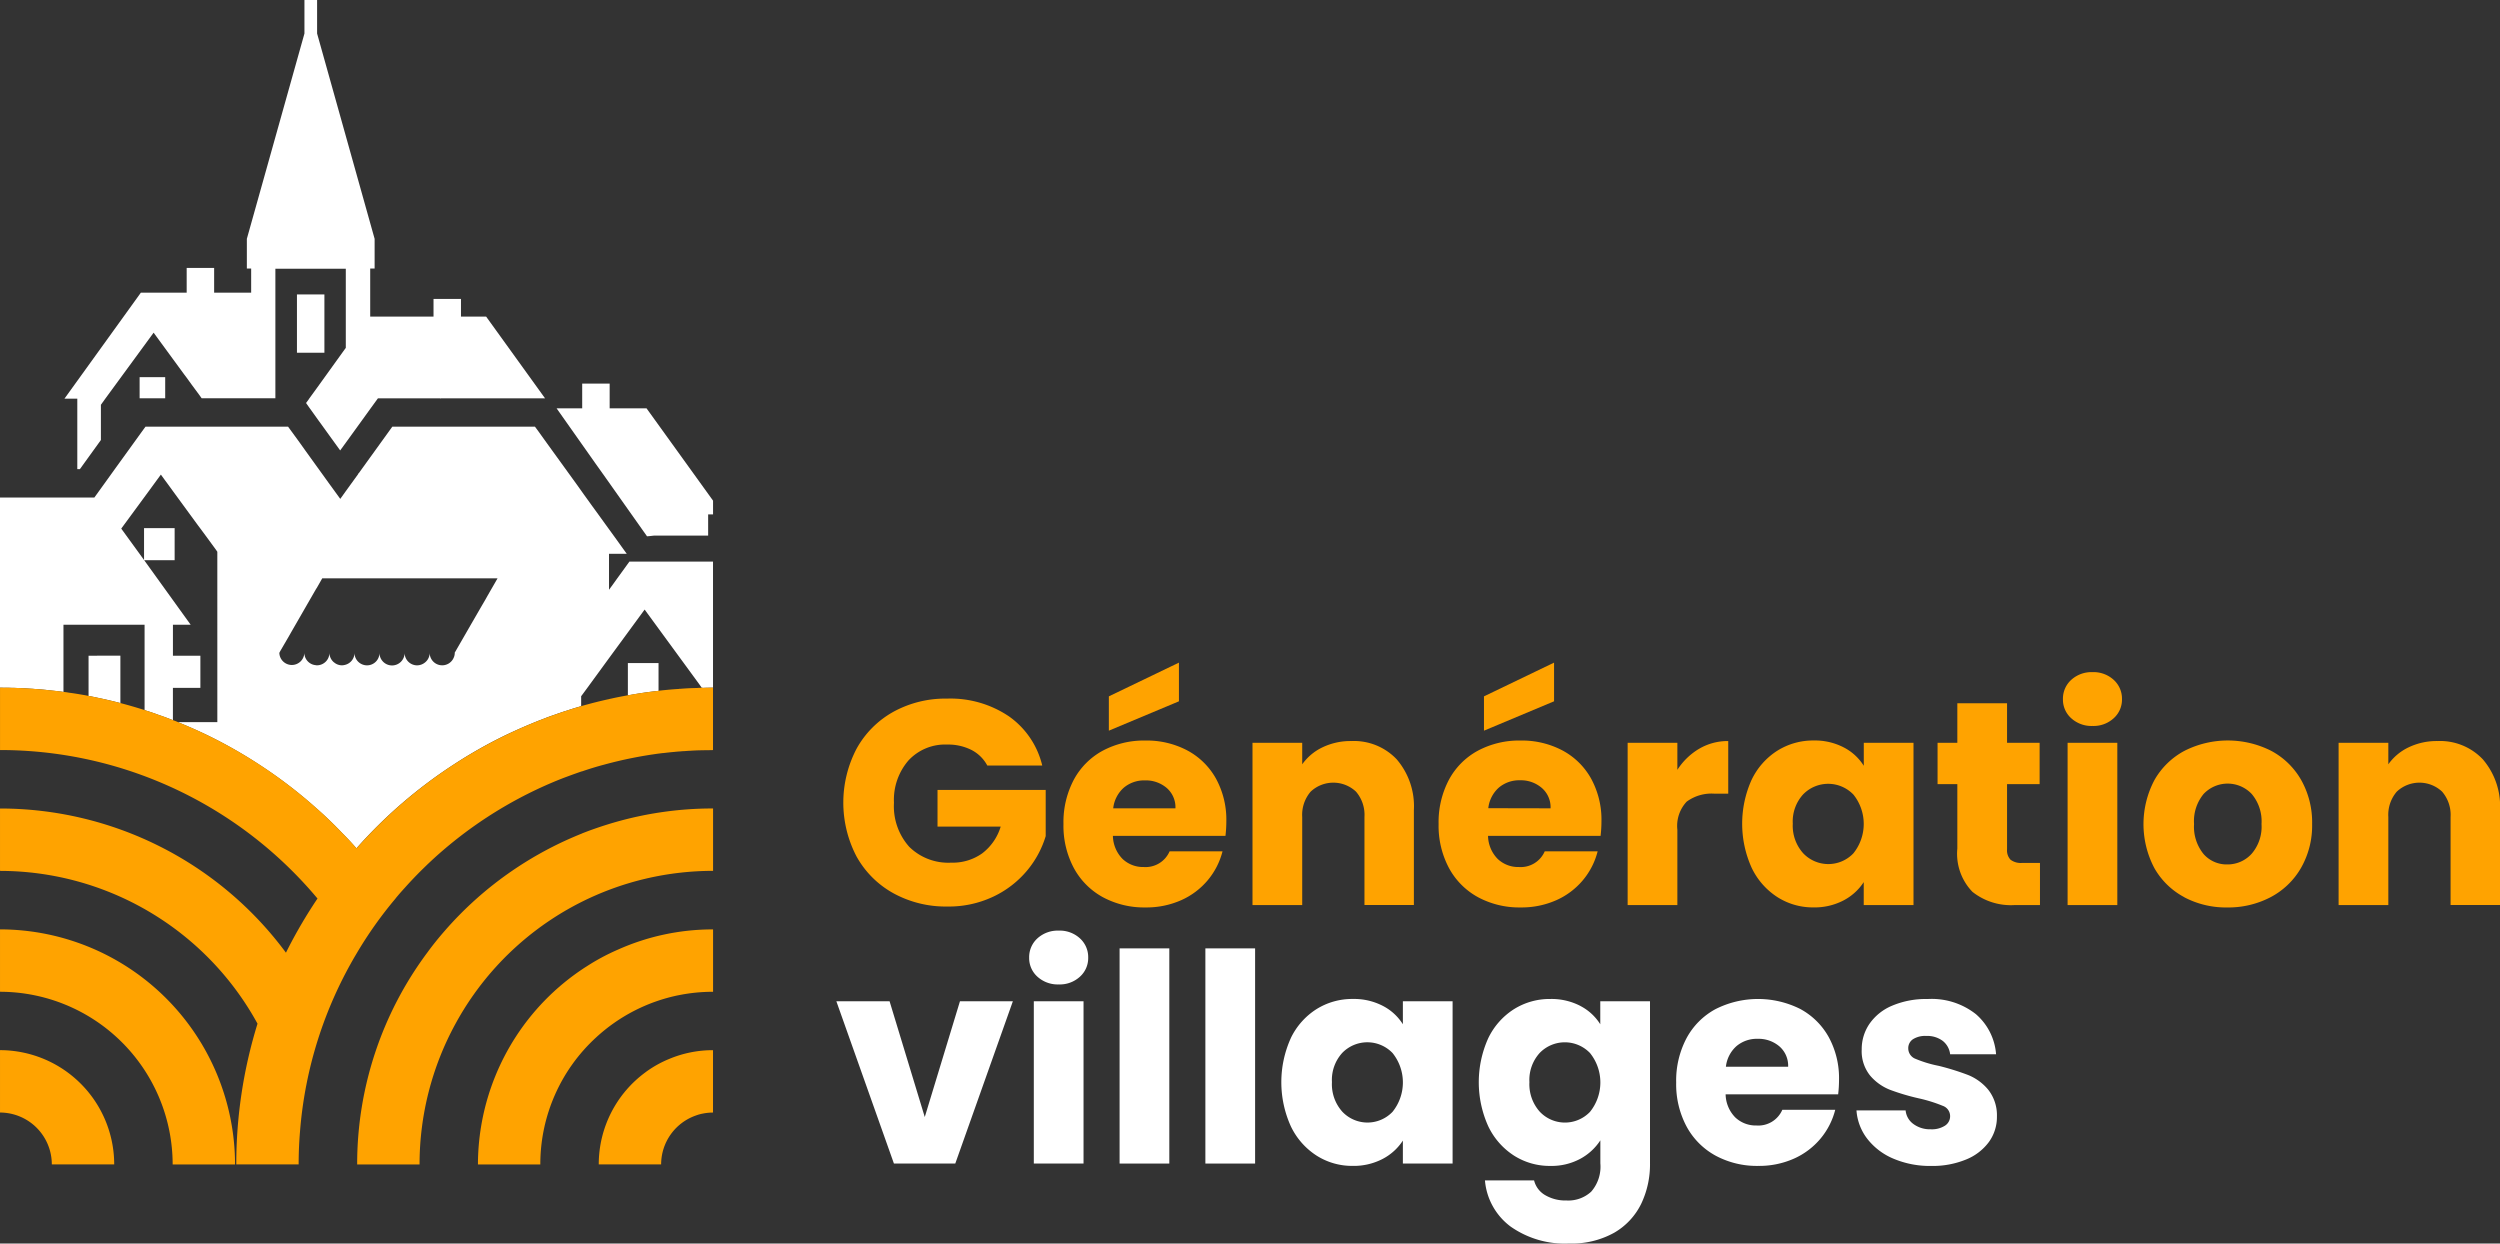 <?xml version="1.0" encoding="UTF-8"?>
<svg xmlns="http://www.w3.org/2000/svg" xmlns:xlink="http://www.w3.org/1999/xlink" id="Groupe_300" data-name="Groupe 300" width="226.806" height="112.816" viewBox="0 0 226.806 112.816">
  <rect x="0" y="0" width="226.806" height="112.816" fill="#333333" stroke="none"/>
  <defs>
    <clipPath id="clip-path">
      <rect id="Rectangle_109" data-name="Rectangle 109" width="226.806" height="112.816" fill="none"></rect>
    </clipPath>
  </defs>
  <g id="Groupe_299" data-name="Groupe 299" clip-path="url(#clip-path)">
    <path id="Tracé_170" data-name="Tracé 170" d="M371.015,302.593a3.381,3.381,0,0,0-1.438-1.412,4.709,4.709,0,0,0-2.2-.488,4.531,4.531,0,0,0-3.509,1.438,5.456,5.456,0,0,0-1.319,3.838,5.522,5.522,0,0,0,1.385,4,5.044,5.044,0,0,0,3.812,1.438,4.612,4.612,0,0,0,2.81-.845,4.782,4.782,0,0,0,1.675-2.427H366.5v-3.324h9.814V309a8.852,8.852,0,0,1-1.7,3.139,8.982,8.982,0,0,1-3.047,2.348,9.413,9.413,0,0,1-4.168.9,9.864,9.864,0,0,1-4.894-1.2,8.543,8.543,0,0,1-3.351-3.338,10.548,10.548,0,0,1,0-9.775,8.552,8.552,0,0,1,3.337-3.35,9.8,9.8,0,0,1,4.881-1.2,9.483,9.483,0,0,1,5.606,1.609A7.6,7.6,0,0,1,376,302.593Z" transform="translate(-281.446 -233.145)" fill="#ffa300"></path>
    <path id="Tracé_171" data-name="Tracé 171" d="M466.087,296.943h-10.21a3.065,3.065,0,0,0,.884,2.1,2.7,2.7,0,0,0,1.913.726,2.372,2.372,0,0,0,2.348-1.425h4.8a6.593,6.593,0,0,1-1.332,2.612,6.678,6.678,0,0,1-2.414,1.821,7.76,7.76,0,0,1-3.245.659,7.892,7.892,0,0,1-3.852-.923,6.562,6.562,0,0,1-2.638-2.638,8.142,8.142,0,0,1-.949-4.01,8.236,8.236,0,0,1,.936-4.01,6.486,6.486,0,0,1,2.625-2.638,7.956,7.956,0,0,1,3.878-.923,7.873,7.873,0,0,1,3.8.9,6.439,6.439,0,0,1,2.6,2.559,7.77,7.77,0,0,1,.937,3.878,11.519,11.519,0,0,1-.079,1.319m-4.221-12.215-6.358,2.664v-3.113l6.358-3.06Zm-.317,9.709a2.317,2.317,0,0,0-.792-1.847,2.912,2.912,0,0,0-1.978-.686,2.859,2.859,0,0,0-1.913.659,2.928,2.928,0,0,0-.963,1.873Z" transform="translate(-354.912 -221.111)" fill="#ffa300"></path>
    <path id="Tracé_172" data-name="Tracé 172" d="M544.718,316.219a6.535,6.535,0,0,1,1.543,4.6v8.6h-4.484V321.43a3.228,3.228,0,0,0-.766-2.295,3,3,0,0,0-4.116,0,3.228,3.228,0,0,0-.765,2.295v7.994h-4.511V314.7h4.511v1.953a4.762,4.762,0,0,1,1.847-1.544,5.875,5.875,0,0,1,2.612-.567,5.342,5.342,0,0,1,4.129,1.675" transform="translate(-417.99 -247.313)" fill="#ffa300"></path>
    <path id="Tracé_173" data-name="Tracé 173" d="M625.31,296.943H615.1a3.066,3.066,0,0,0,.884,2.1,2.7,2.7,0,0,0,1.913.726,2.372,2.372,0,0,0,2.348-1.425h4.8a6.593,6.593,0,0,1-1.332,2.612,6.678,6.678,0,0,1-2.414,1.821,7.76,7.76,0,0,1-3.245.659,7.892,7.892,0,0,1-3.852-.923,6.562,6.562,0,0,1-2.638-2.638,8.143,8.143,0,0,1-.949-4.01,8.236,8.236,0,0,1,.936-4.01,6.486,6.486,0,0,1,2.625-2.638,7.956,7.956,0,0,1,3.878-.923,7.873,7.873,0,0,1,3.8.9,6.441,6.441,0,0,1,2.6,2.559,7.773,7.773,0,0,1,.936,3.878,11.518,11.518,0,0,1-.079,1.319m-4.221-12.215-6.358,2.664v-3.113l6.358-3.06Zm-.317,9.709a2.317,2.317,0,0,0-.792-1.847A2.912,2.912,0,0,0,618,291.9a2.859,2.859,0,0,0-1.913.659,2.928,2.928,0,0,0-.963,1.873Z" transform="translate(-480.102 -221.111)" fill="#ffa300"></path>
    <path id="Tracé_174" data-name="Tracé 174" d="M697.333,315.242a5.109,5.109,0,0,1,2.638-.7v4.775h-1.24a3.8,3.8,0,0,0-2.532.725,3.221,3.221,0,0,0-.844,2.546v6.833h-4.511V314.7h4.511v2.453a5.965,5.965,0,0,1,1.979-1.913" transform="translate(-543.181 -247.312)" fill="#ffa300"></path>
    <path id="Tracé_175" data-name="Tracé 175" d="M740.332,317.859a6.39,6.39,0,0,1,2.335-2.638,6.1,6.1,0,0,1,3.3-.923,5.669,5.669,0,0,1,2.731.633,4.667,4.667,0,0,1,1.807,1.662v-2.084h4.511v14.721H750.5v-2.084a4.874,4.874,0,0,1-1.833,1.662,5.67,5.67,0,0,1-2.731.633,5.982,5.982,0,0,1-3.271-.936,6.464,6.464,0,0,1-2.335-2.664,9.713,9.713,0,0,1,0-7.981m9.233,1.345a3.17,3.17,0,0,0-4.564-.013,3.643,3.643,0,0,0-.936,2.651A3.736,3.736,0,0,0,745,324.52a3.141,3.141,0,0,0,4.564.013,4.26,4.26,0,0,0,0-5.329" transform="translate(-581.418 -247.119)" fill="#ffa300"></path>
    <path id="Tracé_176" data-name="Tracé 176" d="M831.705,312.983v3.825h-2.3a5.618,5.618,0,0,1-3.825-1.2,4.961,4.961,0,0,1-1.372-3.918v-5.857h-1.794v-3.746h1.794V298.5h4.511v3.588h2.955v3.746h-2.955v5.91a1.234,1.234,0,0,0,.317.949,1.542,1.542,0,0,0,1.055.29Z" transform="translate(-646.634 -234.697)" fill="#ffa300"></path>
    <path id="Tracé_177" data-name="Tracé 177" d="M876.365,289.474a2.265,2.265,0,0,1-.752-1.728,2.3,2.3,0,0,1,.752-1.755,2.737,2.737,0,0,1,1.939-.7,2.7,2.7,0,0,1,1.913.7,2.3,2.3,0,0,1,.752,1.755,2.265,2.265,0,0,1-.752,1.728,2.7,2.7,0,0,1-1.913.7,2.734,2.734,0,0,1-1.939-.7m4.181,16.95h-4.511V291.7h4.511Z" transform="translate(-688.458 -224.313)" fill="#ffa300"></path>
    <path id="Tracé_178" data-name="Tracé 178" d="M913.511,328.517a6.752,6.752,0,0,1-2.717-2.638,8.545,8.545,0,0,1,.013-8.007,6.809,6.809,0,0,1,2.744-2.651,8.717,8.717,0,0,1,7.809,0,6.813,6.813,0,0,1,2.744,2.651,7.822,7.822,0,0,1,1,4,7.735,7.735,0,0,1-1.016,4,6.866,6.866,0,0,1-2.77,2.651,8.282,8.282,0,0,1-3.918.923,8.122,8.122,0,0,1-3.891-.923m6.094-3.931a3.773,3.773,0,0,0,.91-2.717,3.845,3.845,0,0,0-.884-2.717,3,3,0,0,0-4.366-.013,3.872,3.872,0,0,0-.871,2.731,3.918,3.918,0,0,0,.858,2.717,2.774,2.774,0,0,0,2.15.949,2.939,2.939,0,0,0,2.2-.949" transform="translate(-715.342 -247.119)" fill="#ffa300"></path>
    <path id="Tracé_179" data-name="Tracé 179" d="M1005.721,316.219a6.535,6.535,0,0,1,1.544,4.6v8.6h-4.485V321.43a3.228,3.228,0,0,0-.766-2.295,3,3,0,0,0-4.116,0,3.229,3.229,0,0,0-.765,2.295v7.994h-4.511V314.7h4.511v1.953a4.761,4.761,0,0,1,1.847-1.544,5.876,5.876,0,0,1,2.612-.567,5.342,5.342,0,0,1,4.129,1.675" transform="translate(-780.458 -247.313)" fill="#ffa300"></path>
    <path id="Tracé_180" data-name="Tracé 180" d="M363.014,435.5l3.192-10.5h4.8l-5.224,14.721h-5.566L354.994,425h4.828Z" transform="translate(-279.117 -334.161)" fill="#fff"></path>
    <path id="Tracé_181" data-name="Tracé 181" d="M437.58,399.188a2.264,2.264,0,0,1-.752-1.728,2.3,2.3,0,0,1,.752-1.754,2.735,2.735,0,0,1,1.939-.7,2.7,2.7,0,0,1,1.913.7,2.3,2.3,0,0,1,.752,1.754,2.264,2.264,0,0,1-.752,1.728,2.7,2.7,0,0,1-1.913.7,2.735,2.735,0,0,1-1.939-.7m4.181,16.951H437.25V401.418h4.511Z" transform="translate(-343.46 -310.578)" fill="#fff"></path>
    <rect id="Rectangle_106" data-name="Rectangle 106" width="4.511" height="19.522" transform="translate(101.572 86.039)" fill="#fff"></rect>
    <rect id="Rectangle_107" data-name="Rectangle 107" width="4.511" height="19.522" transform="translate(109.355 86.039)" fill="#fff"></rect>
    <path id="Tracé_182" data-name="Tracé 182" d="M544.7,427.573a6.391,6.391,0,0,1,2.334-2.638,6.094,6.094,0,0,1,3.3-.924,5.669,5.669,0,0,1,2.731.633,4.662,4.662,0,0,1,1.807,1.662v-2.084h4.511v14.721h-4.511V436.86a4.872,4.872,0,0,1-1.833,1.662,5.663,5.663,0,0,1-2.731.633,5.983,5.983,0,0,1-3.271-.937,6.461,6.461,0,0,1-2.334-2.665,9.713,9.713,0,0,1,0-7.981m9.234,1.346a3.171,3.171,0,0,0-4.564-.014,3.642,3.642,0,0,0-.936,2.651,3.734,3.734,0,0,0,.936,2.678,3.141,3.141,0,0,0,4.564.014,4.259,4.259,0,0,0,0-5.329" transform="translate(-427.6 -333.383)" fill="#fff"></path>
    <path id="Tracé_183" data-name="Tracé 183" d="M636.867,424.645a4.663,4.663,0,0,1,1.807,1.662v-2.084h4.511v14.694a8.282,8.282,0,0,1-.8,3.68,6.14,6.14,0,0,1-2.453,2.625,7.939,7.939,0,0,1-4.1.976,8.534,8.534,0,0,1-5.3-1.543,5.825,5.825,0,0,1-2.321-4.181h4.458a2.136,2.136,0,0,0,1,1.332,3.65,3.65,0,0,0,1.952.488,3.07,3.07,0,0,0,2.229-.8,3.454,3.454,0,0,0,.831-2.573v-2.084a5,5,0,0,1-1.82,1.675,5.5,5.5,0,0,1-2.717.646,6.03,6.03,0,0,1-3.3-.937,6.46,6.46,0,0,1-2.335-2.665,9.713,9.713,0,0,1,0-7.981,6.389,6.389,0,0,1,2.335-2.638,6.093,6.093,0,0,1,3.3-.924,5.669,5.669,0,0,1,2.73.633m.871,4.274a3.171,3.171,0,0,0-4.564-.014,3.643,3.643,0,0,0-.936,2.651,3.735,3.735,0,0,0,.936,2.678,3.141,3.141,0,0,0,4.564.014,4.259,4.259,0,0,0,0-5.329" transform="translate(-493.493 -333.383)" fill="#fff"></path>
    <path id="Tracé_184" data-name="Tracé 184" d="M726.149,432.665H715.94a3.068,3.068,0,0,0,.884,2.1,2.7,2.7,0,0,0,1.913.725,2.371,2.371,0,0,0,2.348-1.425h4.8a6.6,6.6,0,0,1-1.332,2.612,6.677,6.677,0,0,1-2.414,1.82,7.75,7.75,0,0,1-3.245.659,7.885,7.885,0,0,1-3.852-.923,6.565,6.565,0,0,1-2.638-2.638,8.146,8.146,0,0,1-.949-4.01,8.238,8.238,0,0,1,.936-4.01,6.483,6.483,0,0,1,2.625-2.638,8.55,8.55,0,0,1,7.677-.027,6.442,6.442,0,0,1,2.6,2.559,7.771,7.771,0,0,1,.936,3.878,11.5,11.5,0,0,1-.079,1.319m-4.538-2.506a2.319,2.319,0,0,0-.792-1.847,2.915,2.915,0,0,0-1.978-.686,2.86,2.86,0,0,0-1.913.66,2.929,2.929,0,0,0-.963,1.873Z" transform="translate(-559.388 -333.383)" fill="#fff"></path>
    <path id="Tracé_185" data-name="Tracé 185" d="M791.33,438.5a5.857,5.857,0,0,1-2.374-1.807,4.749,4.749,0,0,1-.976-2.573h4.458a1.713,1.713,0,0,0,.712,1.24,2.521,2.521,0,0,0,1.557.475,2.215,2.215,0,0,0,1.306-.33,1.009,1.009,0,0,0,.462-.857.99.99,0,0,0-.659-.937,13.347,13.347,0,0,0-2.137-.672,19.992,19.992,0,0,1-2.638-.779,4.548,4.548,0,0,1-1.82-1.293,3.522,3.522,0,0,1-.765-2.387,4.053,4.053,0,0,1,.7-2.308,4.7,4.7,0,0,1,2.057-1.649,7.888,7.888,0,0,1,3.232-.606,6.479,6.479,0,0,1,4.367,1.372,5.338,5.338,0,0,1,1.833,3.64h-4.168a1.8,1.8,0,0,0-.672-1.213,2.336,2.336,0,0,0-1.491-.448,2.062,2.062,0,0,0-1.214.3.969.969,0,0,0-.422.831,1.015,1.015,0,0,0,.672.95,10.808,10.808,0,0,0,2.1.633,23,23,0,0,1,2.664.831,4.6,4.6,0,0,1,1.808,1.319,3.738,3.738,0,0,1,.8,2.44A3.874,3.874,0,0,1,800,436.98a4.8,4.8,0,0,1-2.084,1.6,7.968,7.968,0,0,1-3.152.581,8.46,8.46,0,0,1-3.43-.659" transform="translate(-619.556 -333.384)" fill="#fff"></path>
    <path id="Tracé_186" data-name="Tracé 186" d="M28.527,42.563h.234L29.6,41.4l1.068-1.48V36.724l.4-.558,4.383-5.985,2.806,3.833.137.178.526.728.671.906.218.307h6.688V24.383h6.389v7.173l-2.1,2.919-.623.865-.6.825-.057.089-.226.307.307.437.218.3.647.906.032.041.17.234.687.954,1.035,1.431.51-.7L54,38.624l.275-.38L55.1,37.1l.7-.962h5.637l.024.032.024-.032h9.478l-5.346-7.416H63.335v-1.6H60.844v1.6H55.1V24.359h.4V21.666L50.282,3.041V0H49.134V3.041L43.909,21.666v2.693H44.3V26.55H40.941V24.31H38.45v2.24H34.294l-6.931,9.616h1.164Z" transform="translate(-21.514 0)" fill="#fff"></path>
    <rect id="Rectangle_108" data-name="Rectangle 108" width="2.321" height="1.917" transform="translate(12.666 34.217)" fill="#fff"></rect>
    <path id="Tracé_187" data-name="Tracé 187" d="M244.416,165.058h-3.348V162.81h-2.491v2.248h-2.321L239.6,169.8l.113.162.542.76.655.922.542.768,1.6,2.264,1.407,1.99.2-.016.445-.049h4.9v-1.925h.445v-1.245Z" transform="translate(-185.759 -128.011)" fill="#fff"></path>
    <path id="Tracé_188" data-name="Tracé 188" d="M128.53,124.973h-2.491v5.289h2.491Z" transform="translate(-99.099 -98.261)" fill="#fff"></path>
    <path id="Tracé_189" data-name="Tracé 189" d="M57.1,193.339l-.6.831-.519.714-.323.452-.407.557v-3.261h1.611l-.362-.5-.519-.725L54.9,189.916l-.624-.864-.669-.92-.123-.173-.535-.741-.53-.747-.128-.178-2.665-3.685-.78-1.087-.279-.379-.034-.045H35.592l-1.957,2.715-.05.067-1.059,1.472h-.039v.056l-1.11,1.533-.507.708-1.037-1.427-.686-.953-.379-.524-.686-.953-.374-.519-.557-.781-.145-.2-.87-1.193H13.2l-.206.279-1.4,1.94-1.1,1.522-.769,1.07-.775,1.076-.39.541H0v17.25c.106,0,.217,0,.323.006.268-.006.529,0,.791.011h.067c.145,0,.284.006.429.017.379.006.769.028,1.148.056h.006c.145.006.279.017.424.033.429.022.859.062,1.282.112s.859.089,1.288.151v-6.094h7.359v7.744c.056.017.112.034.173.056.368.117.747.245,1.115.385.435.145.864.307,1.282.474v-2.933h2.492v-2.916H15.689v-2.81H17.3l-1.093-1.516-3.128-4.343h2.765V190.3H13.068v2.9l-.006-.017-.4-.552-1.662-2.286,2.47-3.362.786-1.076.34-.463.335.463.351.474.435.6,2.247,3.072.156.206.647.875.8,1.093.15.217V207.9h-3.6a.444.444,0,0,1,.078.028c.953.39,1.884.8,2.81,1.254a42.894,42.894,0,0,1,4.516,2.576,42.336,42.336,0,0,1,5.135,3.919c.825.719,1.606,1.472,2.364,2.264l.006.011c.457.452.892.92,1.31,1.4a43.208,43.208,0,0,1,8.82-7.6,42.382,42.382,0,0,1,4.516-2.576q1.422-.686,2.888-1.282c.279-.117.552-.217.825-.323.251-.1.513-.2.769-.284.162-.056.323-.112.485-.173h.011c.262-.095.524-.184.792-.262.4-.139.814-.262,1.226-.385a.124.124,0,0,0,.056-.017v-.9l.072-.095.424-.574,2.018-2.765,3.245-4.427,3.373,4.611.156.212.636.87.8,1.093.223.318a.273.273,0,0,1,.134,0c.29-.017.585-.017.881-.017V193.339Zm-12.238,2-.613,1.065-.206.368-.413.708L42.751,199l-1.505,2.615h.011a1.01,1.01,0,0,1-.084.413,1.135,1.135,0,0,1-2.191-.413,1.114,1.114,0,0,1-.379.836,1.163,1.163,0,0,1-.764.3,1.14,1.14,0,0,1-1.132-1.132,1.14,1.14,0,0,1-2.28,0,1.133,1.133,0,0,1-1.132,1.132,1.165,1.165,0,0,1-.435-.089,1.134,1.134,0,0,1-.7-1.043,1.125,1.125,0,0,1-.914,1.1.969.969,0,0,1-.217.028,1.094,1.094,0,0,1-.736-.279c-.017,0-.028-.017-.034-.022a1.15,1.15,0,0,1-.373-.831,1.136,1.136,0,0,1-1.132,1.132.231.231,0,0,1-.084-.011,1.132,1.132,0,0,1-1.059-1.121,1.135,1.135,0,0,1-2.269,0l.078-.15.747-1.282.273-.48,2.23-3.875.078-.117.485-.853H45.137Zm12.1,10.119h.095c.881-.162,1.779-.3,2.687-.39v-2.526H56.962ZM8.034,201.875v3.652c.279.045.546.106.814.162.7.145,1.394.307,2.074.485v-4.3Z" transform="translate(0 -142.388)" fill="#fff"></path>
    <path id="Tracé_190" data-name="Tracé 190" d="M.007,394.474v5.66A15.681,15.681,0,0,1,15.67,415.8h5.66A21.348,21.348,0,0,0,.007,394.474" transform="translate(-0.006 -310.159)" fill="#ffa300"></path>
    <path id="Tracé_191" data-name="Tracé 191" d="M.007,445.736v5.66a4.709,4.709,0,0,1,4.7,4.706h5.66A10.375,10.375,0,0,0,.007,445.736" transform="translate(-0.006 -350.464)" fill="#ffa300"></path>
    <path id="Tracé_192" data-name="Tracé 192" d="M63.815,291.89a.345.345,0,0,0-.129,0,4.375,4.375,0,0,0-.461.016c-.493.008-.995.032-1.488.073a.661.661,0,0,0-.178.016c-.485.024-.97.073-1.456.121-.121.016-.243.024-.364.048-.906.1-1.8.227-2.685.388-.55.1-1.092.2-1.625.323a1.171,1.171,0,0,0-.178.04c-.825.178-1.642.388-2.442.615l-.073.024a.206.206,0,0,1-.057.016c-.413.121-.825.243-1.229.38-.267.081-.526.17-.792.267h-.008l-.485.17c-.259.089-.517.186-.768.283-.275.105-.55.21-.825.323q-1.467.594-2.887,1.286a43.405,43.405,0,0,0-13.334,10.172q-.631-.728-1.31-1.407l-.008-.008c-.76-.792-1.536-1.544-2.361-2.264a43.316,43.316,0,0,0-5.135-3.922,42.87,42.87,0,0,0-4.52-2.571c-.922-.453-1.852-.865-2.806-1.253a.336.336,0,0,0-.081-.033q-.218-.1-.437-.17c-.42-.17-.849-.332-1.286-.477-.364-.137-.744-.267-1.116-.38a1.368,1.368,0,0,0-.17-.057c-.728-.234-1.456-.445-2.2-.639-.679-.178-1.375-.34-2.07-.485-.267-.057-.534-.113-.817-.162H8.028c-.154-.033-.307-.065-.461-.089-.42-.073-.849-.146-1.286-.2-.17-.032-.34-.057-.517-.073-.429-.065-.857-.113-1.286-.154s-.857-.089-1.286-.113c-.146-.016-.275-.024-.42-.032H2.764c-.38-.024-.768-.048-1.148-.056-.146-.008-.283-.016-.429-.016H1.123c-.267-.008-.525-.016-.792-.008-.105-.008-.218-.008-.323-.008v5.661a37.473,37.473,0,0,1,9.865,1.318A37.612,37.612,0,0,1,28.81,311.006a44,44,0,0,0-2.66,4.512c-.065.129-.138.267-.2.4-.016-.016-.024-.032-.032-.04A32.253,32.253,0,0,0,.007,302.839v5.66a26.651,26.651,0,0,1,23.361,13.86,43,43,0,0,0-1.925,12.768H27.1c0-.995.04-1.981.121-2.952A37.254,37.254,0,0,1,32.352,316a36.583,36.583,0,0,1,3.534-4.989,1.467,1.467,0,0,1,.1-.129c.243-.291.493-.574.752-.857.469-.526.954-1.035,1.455-1.537.251-.243.5-.493.76-.736a37.9,37.9,0,0,1,11.207-7.294q.631-.267,1.286-.51t1.286-.461a.235.235,0,0,1,.073-.016c.663-.226,1.342-.437,2.022-.615a37.771,37.771,0,0,1,5.272-1.043,1.563,1.563,0,0,0,.186-.016c.283-.032.566-.065.849-.089l.242-.024c.121-.008.243-.024.364-.024a2.091,2.091,0,0,1,.323-.024c.2-.016.4-.032.607-.04.38-.024.76-.04,1.14-.04.146-.008.283-.008.429-.008s.3-.008.453-.008v-5.661c-.291,0-.59,0-.881.016" transform="translate(-0.006 -229.489)" fill="#ffa300"></path>
    <path id="Tracé_193" data-name="Tracé 193" d="M172,345.438c-.485.194-.962.4-1.44.615a32.69,32.69,0,0,0-4.892,2.765,32.292,32.292,0,0,0-6.129,5.458c-.558.639-1.092,1.3-1.593,1.989a32.1,32.1,0,0,0-6.348,19.2h5.66a26.614,26.614,0,0,1,3.259-12.76A26.59,26.59,0,0,1,180.886,349a26.315,26.315,0,0,1,3-.17v-5.66a32.137,32.137,0,0,0-9.59,1.456c-.776.243-1.544.509-2.3.809" transform="translate(-119.195 -269.824)" fill="#ffa300"></path>
    <path id="Tracé_194" data-name="Tracé 194" d="M212.66,397.87a21.387,21.387,0,0,0-3.784,3.1,21.393,21.393,0,0,0-6.016,14.83h5.66a15.588,15.588,0,0,1,5.062-11.523,15.656,15.656,0,0,1,7.455-3.825h.008a15.555,15.555,0,0,1,3.146-.315v-5.66a21.038,21.038,0,0,0-8.652,1.844,19.365,19.365,0,0,0-2.879,1.552" transform="translate(-159.5 -310.159)" fill="#ffa300"></path>
    <path id="Tracé_195" data-name="Tracé 195" d="M258.4,447.741a10.355,10.355,0,0,0-4.245,8.361h5.66a4.7,4.7,0,0,1,3.137-4.431,3.968,3.968,0,0,1,.752-.2,4.6,4.6,0,0,1,.817-.073v-5.66a10.231,10.231,0,0,0-3.986.8,10.069,10.069,0,0,0-2.135,1.2" transform="translate(-199.835 -350.464)" fill="#ffa300"></path>
  </g>
</svg>
